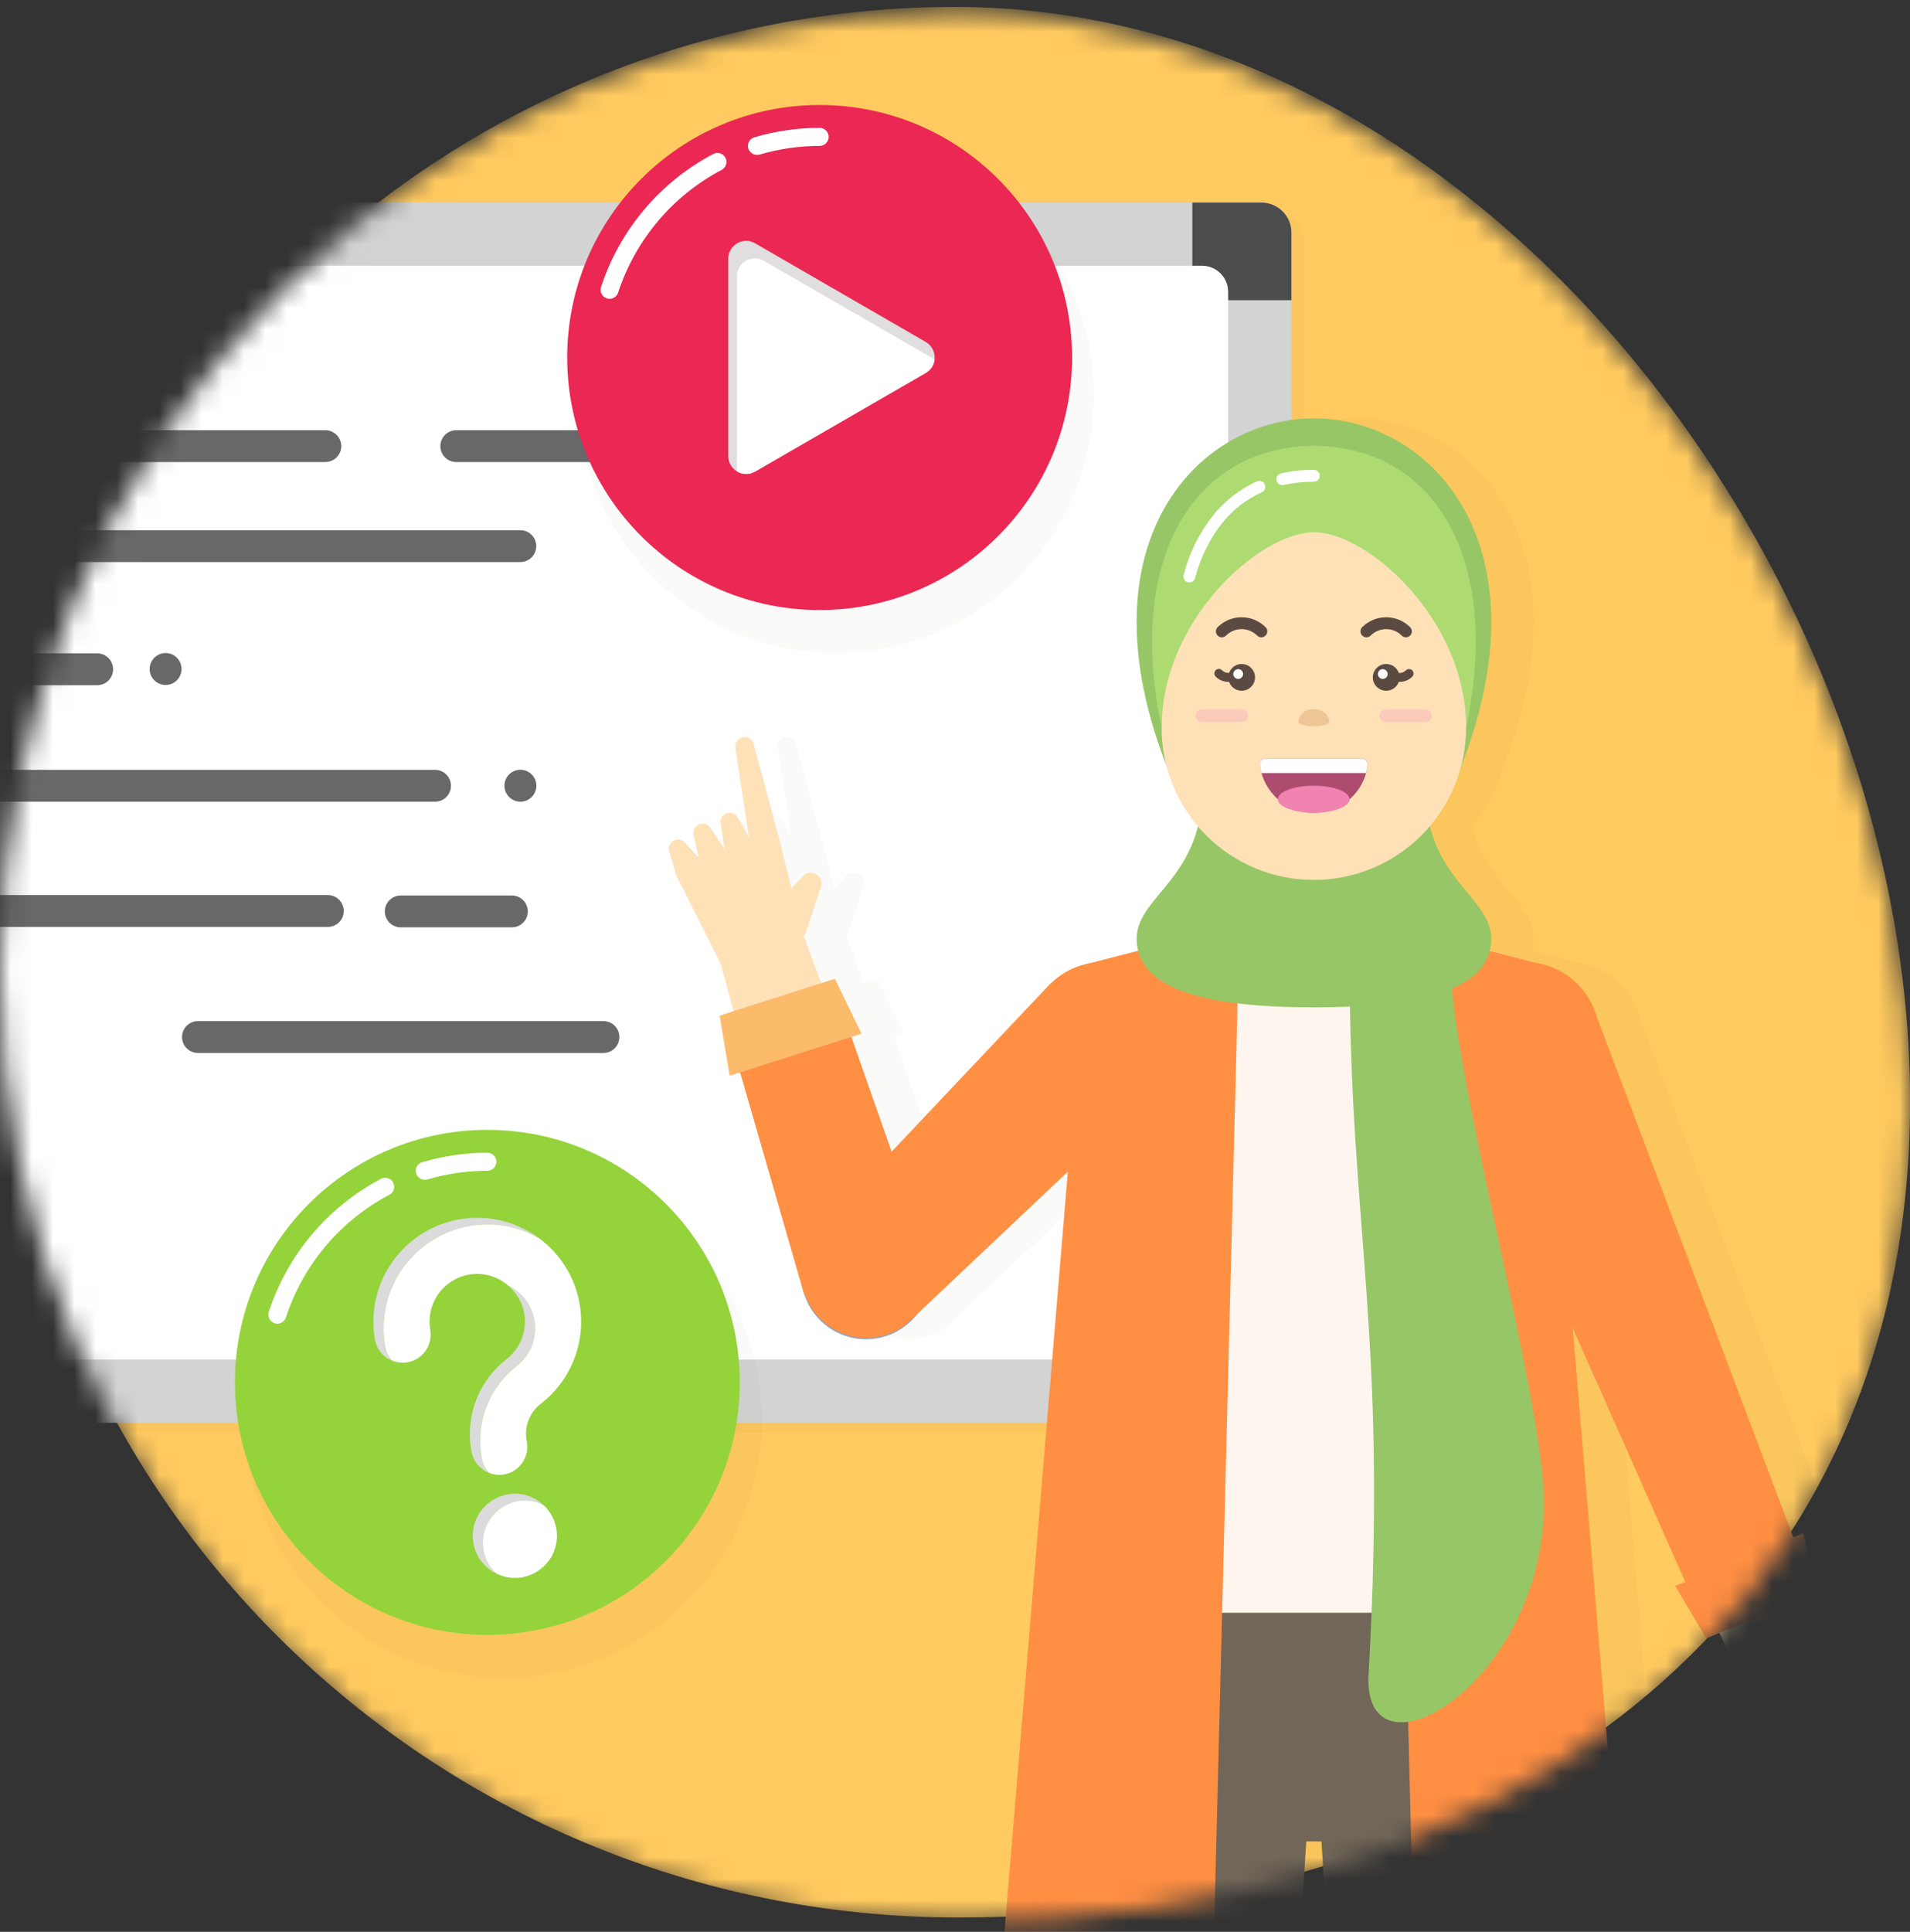 <svg width="90" height="91" viewBox="0 0 90 91" fill="none" xmlns="http://www.w3.org/2000/svg">
<rect x="0" y="0" width="90" height="91" fill="#333333" stroke="none"/>
<mask id="mask0_3182_23426" style="mask-type:alpha" maskUnits="userSpaceOnUse" x="0" y="0" width="90" height="91">
<path d="M90 52.078C90 76.932 70.008 90.518 45.155 90.518C20.302 90.518 0 70.593 0 45.742C0 20.891 20.148 0.518 45.001 0.518C69.854 0.518 90 27.225 90 52.078Z" fill="#FFCA5F"/>
</mask>
<g mask="url(#mask0_3182_23426)">
<path d="M90.004 51.887C90.004 76.741 70.012 90.326 45.158 90.326C20.305 90.326 0.004 70.402 0.004 45.551C0.004 20.7 20.151 0.326 45.005 0.326C69.858 0.326 90.004 27.034 90.004 51.887Z" fill="#FFCA5F"/>
<g style="mix-blend-mode:multiply" opacity="0.15">
<g style="mix-blend-mode:multiply" opacity="0.15">
<path d="M60.04 10.008H-28.166C-28.946 10.008 -29.578 10.64 -29.578 11.42V66.075C-29.578 66.855 -28.946 67.487 -28.166 67.487H60.04C60.82 67.487 61.452 66.855 61.452 66.075V11.42C61.452 10.64 60.82 10.008 60.04 10.008Z" fill="#42210B"/>
</g>
</g>
<path d="M59.438 9.543H-28.767C-29.547 9.543 -30.18 10.175 -30.18 10.955V65.609C-30.18 66.389 -29.547 67.022 -28.767 67.022H59.438C60.218 67.022 60.851 66.389 60.851 65.609V10.955C60.851 10.175 60.218 9.543 59.438 9.543Z" fill="#D3D3D3"/>
<path d="M59.439 9.543H56.184V14.141H60.852V10.954C60.851 10.58 60.703 10.221 60.438 9.956C60.173 9.692 59.814 9.543 59.439 9.543Z" fill="#4C4C4C"/>
<path d="M60.847 65.612V62.356H56.25V67.024H59.436C59.621 67.024 59.805 66.988 59.976 66.917C60.148 66.846 60.303 66.742 60.434 66.611C60.565 66.48 60.669 66.324 60.74 66.153C60.811 65.981 60.847 65.798 60.847 65.612Z" fill="#3D3D3D"/>
<path d="M57.871 62.816V13.747C57.871 13.069 57.322 12.521 56.645 12.521L-25.974 12.521C-26.652 12.521 -27.201 13.069 -27.201 13.747V62.816C-27.201 63.493 -26.652 64.042 -25.974 64.042H56.645C57.322 64.042 57.871 63.493 57.871 62.816Z" fill="white"/>
<path d="M40.606 21.765H21.5C21.301 21.765 21.11 21.686 20.97 21.546C20.829 21.405 20.75 21.214 20.75 21.015C20.75 20.816 20.829 20.625 20.97 20.485C21.11 20.344 21.301 20.265 21.5 20.265H40.606C40.805 20.265 40.996 20.344 41.136 20.485C41.277 20.625 41.356 20.816 41.356 21.015C41.356 21.214 41.277 21.405 41.136 21.546C40.996 21.686 40.805 21.765 40.606 21.765Z" fill="#686868"/>
<path d="M28.434 49.6H9.328C9.129 49.6 8.939 49.521 8.798 49.381C8.657 49.24 8.578 49.049 8.578 48.85C8.578 48.651 8.657 48.46 8.798 48.319C8.939 48.179 9.129 48.1 9.328 48.1H28.434C28.633 48.1 28.824 48.179 28.964 48.319C29.105 48.46 29.184 48.651 29.184 48.85C29.184 49.049 29.105 49.24 28.964 49.381C28.824 49.521 28.633 49.6 28.434 49.6Z" fill="#686868"/>
<path d="M24.12 43.683H18.883C18.684 43.683 18.493 43.604 18.353 43.464C18.212 43.323 18.133 43.132 18.133 42.933C18.133 42.734 18.212 42.543 18.353 42.402C18.493 42.262 18.684 42.183 18.883 42.183H24.12C24.319 42.183 24.51 42.262 24.651 42.402C24.791 42.543 24.87 42.734 24.87 42.933C24.87 43.132 24.791 43.323 24.651 43.464C24.51 43.604 24.319 43.683 24.12 43.683Z" fill="#686868"/>
<path d="M4.579 32.277H-2.562C-2.761 32.277 -2.952 32.198 -3.093 32.057C-3.233 31.917 -3.312 31.726 -3.312 31.527C-3.312 31.328 -3.233 31.137 -3.093 30.996C-2.952 30.855 -2.761 30.776 -2.562 30.776H4.579C4.778 30.776 4.969 30.855 5.11 30.996C5.25 31.137 5.329 31.328 5.329 31.527C5.329 31.726 5.25 31.917 5.11 32.057C4.969 32.198 4.778 32.277 4.579 32.277Z" fill="#686868"/>
<path d="M15.33 21.765H-19.644C-19.843 21.765 -20.034 21.686 -20.175 21.546C-20.316 21.405 -20.395 21.214 -20.395 21.015C-20.395 20.816 -20.316 20.625 -20.175 20.485C-20.034 20.344 -19.843 20.265 -19.644 20.265H15.33C15.529 20.265 15.72 20.344 15.861 20.485C16.002 20.625 16.081 20.816 16.081 21.015C16.081 21.214 16.002 21.405 15.861 21.546C15.72 21.686 15.529 21.765 15.33 21.765Z" fill="#686868"/>
<path d="M24.519 26.476H-10.457C-10.656 26.476 -10.847 26.397 -10.987 26.256C-11.128 26.116 -11.207 25.925 -11.207 25.726C-11.207 25.527 -11.128 25.336 -10.987 25.195C-10.847 25.055 -10.656 24.976 -10.457 24.976H24.519C24.718 24.976 24.909 25.055 25.049 25.195C25.19 25.336 25.269 25.527 25.269 25.726C25.269 25.925 25.19 26.116 25.049 26.256C24.909 26.397 24.718 26.476 24.519 26.476Z" fill="#686868"/>
<path d="M20.5 37.765H-14.476C-14.675 37.765 -14.866 37.685 -15.007 37.545C-15.148 37.404 -15.227 37.213 -15.227 37.014C-15.227 36.815 -15.148 36.624 -15.007 36.483C-14.866 36.343 -14.675 36.264 -14.476 36.264H20.5C20.699 36.264 20.89 36.343 21.03 36.483C21.171 36.624 21.25 36.815 21.25 37.014C21.25 37.213 21.171 37.404 21.03 37.545C20.89 37.685 20.699 37.765 20.5 37.765Z" fill="#686868"/>
<path d="M15.448 43.664H-19.527C-19.726 43.664 -19.917 43.585 -20.058 43.444C-20.198 43.303 -20.277 43.112 -20.277 42.913C-20.277 42.714 -20.198 42.524 -20.058 42.383C-19.917 42.242 -19.726 42.163 -19.527 42.163H15.448C15.647 42.163 15.838 42.242 15.979 42.383C16.12 42.524 16.199 42.714 16.199 42.913C16.199 43.112 16.12 43.303 15.979 43.444C15.838 43.585 15.647 43.664 15.448 43.664Z" fill="#686868"/>
<path d="M25.274 37.012C25.274 36.596 24.937 36.26 24.522 36.26C24.106 36.26 23.77 36.596 23.77 37.012C23.77 37.427 24.106 37.764 24.522 37.764C24.937 37.764 25.274 37.427 25.274 37.012Z" fill="#686868"/>
<path d="M8.555 31.514C8.555 31.099 8.218 30.762 7.803 30.762C7.388 30.762 7.051 31.099 7.051 31.514C7.051 31.929 7.388 32.266 7.803 32.266C8.218 32.266 8.555 31.929 8.555 31.514Z" fill="#686868"/>
<g style="mix-blend-mode:multiply" opacity="0.15">
<g style="mix-blend-mode:multiply" opacity="0.15">
<path d="M91.908 84.962L89.895 81.157C89.884 81.137 89.87 81.115 89.856 81.095L87.745 77.228V77.221C87.742 77.216 87.739 77.21 87.736 77.204L87.042 75.267L87.674 75.007L86.976 72.231L86.505 72.424L82.668 62.258L77.096 47.498C76.886 46.988 76.558 46.535 76.14 46.177C75.722 45.818 75.224 45.564 74.688 45.434V45.43L74.597 45.407C74.583 45.407 74.57 45.398 74.555 45.395L72.19 44.788C72.194 44.774 72.203 44.763 72.206 44.749C72.55 43.287 71.409 42.511 70.427 41.136C70.293 40.949 70.164 40.747 70.041 40.536C70.013 40.488 69.987 40.438 69.96 40.386C69.838 40.166 69.729 39.938 69.634 39.705C69.629 39.691 69.622 39.679 69.617 39.666C69.524 39.418 69.447 39.165 69.385 38.908C69.596 38.657 69.79 38.393 69.965 38.117H69.971L69.989 38.076C70.368 37.472 70.654 36.815 70.837 36.125C74.957 25.588 69.388 19.709 63.913 19.709C58.438 19.709 52.87 25.587 56.989 36.125C57.173 36.815 57.459 37.472 57.838 38.076C57.844 38.09 57.85 38.103 57.856 38.117H57.862C58.037 38.393 58.231 38.658 58.442 38.908C58.38 39.165 58.303 39.418 58.211 39.666C58.205 39.679 58.198 39.691 58.193 39.705C58.098 39.938 57.99 40.165 57.868 40.385C57.841 40.435 57.813 40.485 57.785 40.535C57.662 40.747 57.534 40.949 57.4 41.136C56.419 42.51 55.276 43.286 55.62 44.748C55.62 44.762 55.633 44.773 55.636 44.787L53.14 45.429V45.435C52.518 45.582 51.949 45.898 51.496 46.348L44.026 54.253L42.128 48.845L42.614 48.689L41.363 46.114L40.712 46.322L39.999 44.391C39.998 44.385 39.997 44.379 39.995 44.373C39.962 44.279 39.923 44.188 39.876 44.1C39.88 44.095 39.885 44.093 39.889 44.088C39.935 44.021 39.974 43.949 40.002 43.873L40.691 41.791C40.715 41.729 40.725 41.662 40.723 41.596C40.72 41.529 40.705 41.463 40.677 41.403C40.649 41.342 40.609 41.287 40.56 41.242C40.511 41.197 40.454 41.162 40.391 41.139C40.286 41.099 40.17 41.096 40.062 41.129C39.955 41.163 39.861 41.231 39.797 41.324L39.301 41.863L38.725 39.565C38.722 39.54 38.716 39.515 38.71 39.49L37.509 35.046C37.494 34.991 37.468 34.938 37.433 34.893C37.398 34.847 37.354 34.808 37.303 34.78C37.253 34.751 37.198 34.733 37.141 34.725C37.084 34.718 37.025 34.722 36.97 34.737C36.865 34.766 36.775 34.831 36.717 34.921C36.657 35.012 36.634 35.12 36.65 35.227L37.291 39.444L36.802 38.566C36.781 38.513 36.748 38.464 36.708 38.423C36.667 38.383 36.619 38.35 36.566 38.328C36.513 38.305 36.456 38.294 36.398 38.294C36.34 38.293 36.283 38.304 36.23 38.326C36.128 38.368 36.046 38.447 35.999 38.546C35.953 38.645 35.945 38.758 35.977 38.863L36.145 39.989L35.52 39.05C35.47 38.945 35.38 38.864 35.27 38.825C35.16 38.787 35.039 38.793 34.934 38.843C34.836 38.89 34.758 38.972 34.717 39.073C34.675 39.173 34.672 39.286 34.709 39.389L34.938 40.414L34.328 39.745C34.265 39.647 34.166 39.578 34.051 39.554C33.938 39.529 33.819 39.551 33.721 39.615C33.63 39.673 33.565 39.762 33.536 39.866C33.507 39.969 33.517 40.08 33.564 40.176L33.857 41.18L33.841 41.186L33.883 41.268L33.888 41.285C33.888 41.292 33.896 41.295 33.899 41.301L35.904 45.286V45.292C35.935 45.367 35.971 45.439 36.011 45.509C36.021 45.553 36.024 45.596 36.038 45.639L36.579 47.644L35.927 47.853L36.401 50.676L36.886 50.522L39.898 60.961H39.901C40.023 61.343 40.219 61.698 40.479 62.004C40.738 62.311 41.055 62.563 41.411 62.747C41.768 62.931 42.157 63.043 42.557 63.077C42.957 63.11 43.36 63.065 43.742 62.942C44.323 62.758 44.835 62.403 45.211 61.924L52.325 55.2L48.602 99.868C50.491 100.452 52.417 100.91 54.367 101.236L54.783 107.835L56.45 134.311L55.205 135.862C54.466 135.862 53.757 136.156 53.234 136.678C52.712 137.201 52.419 137.909 52.419 138.648V139.763H60.556V134.311L62.223 107.836L63.551 86.747H64.275L65.602 107.836L67.269 134.311V139.763H75.407V138.648C75.407 137.909 75.113 137.201 74.591 136.679C74.068 136.156 73.36 135.862 72.621 135.862L71.375 134.311L73.042 107.835L73.458 101.236C75.408 100.91 77.334 100.452 79.223 99.868L76.114 62.56L77.009 64.581L81.414 74.513L80.943 74.707L82.396 77.174L83.029 76.914L83.807 78.59C83.764 78.647 83.728 78.71 83.699 78.776L82.499 82.34C82.463 82.447 82.463 82.563 82.501 82.67C82.538 82.776 82.609 82.868 82.704 82.929C82.817 83.002 82.955 83.028 83.086 82.999C83.218 82.971 83.333 82.892 83.407 82.779L84.54 81.025L85.134 83.099C85.133 83.106 85.133 83.113 85.134 83.12L86.484 87.52C86.516 87.622 86.585 87.71 86.677 87.765C86.77 87.82 86.879 87.84 86.985 87.82C87.042 87.809 87.096 87.788 87.144 87.756C87.193 87.725 87.234 87.684 87.267 87.636C87.3 87.589 87.323 87.535 87.334 87.479C87.346 87.422 87.347 87.364 87.336 87.307L86.595 83.336L88.784 88.207C88.83 88.307 88.911 88.386 89.012 88.43C89.113 88.473 89.226 88.477 89.33 88.442C89.44 88.403 89.53 88.323 89.581 88.218C89.631 88.113 89.638 87.992 89.6 87.882L87.937 83.115L89.919 86.932C89.97 87.029 90.054 87.103 90.156 87.141C90.259 87.18 90.371 87.178 90.473 87.138C90.581 87.095 90.667 87.011 90.713 86.904C90.759 86.797 90.761 86.676 90.718 86.567L89.057 82.401L91.158 85.418C91.219 85.506 91.31 85.569 91.415 85.595C91.519 85.62 91.629 85.606 91.724 85.556C91.775 85.529 91.82 85.493 91.857 85.448C91.894 85.404 91.922 85.352 91.939 85.297C91.956 85.242 91.962 85.184 91.957 85.127C91.952 85.069 91.935 85.013 91.908 84.962Z" fill="#42210B"/>
</g>
</g>
<path d="M60.223 107.833L61.891 81.356H51.117L52.785 107.833H60.224H60.223Z" fill="#726658"/>
<path d="M56.504 86.743C59.479 86.743 61.891 84.332 61.891 81.356C61.891 78.382 59.479 75.97 56.504 75.97C53.529 75.97 51.117 78.382 51.117 81.356C51.117 84.332 53.529 86.743 56.504 86.743Z" fill="#726658"/>
<path d="M63.597 107.833L61.93 81.356H72.703L71.036 107.833H63.596H63.597Z" fill="#726658"/>
<path d="M67.317 86.743C70.291 86.743 72.703 84.332 72.703 81.356C72.703 78.382 70.291 75.97 67.317 75.97C64.341 75.97 61.93 78.382 61.93 81.356C61.93 84.332 64.341 86.743 67.317 86.743Z" fill="#726658"/>
<path d="M72.664 81.355L67.278 86.741H56.504L51.117 81.355V75.968H72.664V81.355Z" fill="#726658"/>
<path d="M51.117 75.968C51.117 73.111 52.252 70.371 54.273 68.351C56.293 66.331 59.033 65.195 61.89 65.195C64.747 65.195 67.487 66.33 69.508 68.351C71.528 70.371 72.663 73.111 72.663 75.968" fill="#726658"/>
<path d="M56.504 86.741C59.479 86.741 61.891 84.33 61.891 81.355C61.891 78.379 59.479 75.968 56.504 75.968C53.529 75.968 51.117 78.379 51.117 81.355C51.117 84.33 53.529 86.741 56.504 86.741Z" fill="#726658"/>
<path d="M67.27 86.741C70.245 86.741 72.656 84.33 72.656 81.355C72.656 78.379 70.245 75.968 67.27 75.968C64.294 75.968 61.883 78.379 61.883 81.355C61.883 84.33 64.294 86.741 67.27 86.741Z" fill="#726658"/>
<path d="M72.678 45.429L65.4 43.558H58.407L51.129 45.429V75.968H72.676L72.678 45.429Z" fill="#FFF5EF"/>
<path d="M77.217 99.864L72.681 45.43L65.402 43.558L66.877 101.85C70.384 101.551 73.849 100.886 77.217 99.864Z" fill="#FF8F43"/>
<path d="M58.408 43.559L51.13 45.431L46.594 99.865C49.961 100.887 53.426 101.553 56.933 101.852L58.408 43.559Z" fill="#FF8F43"/>
<path d="M83.805 80.082C84.951 80.082 85.88 79.153 85.88 78.007C85.88 76.861 84.951 75.933 83.805 75.933C82.659 75.933 81.731 76.861 81.731 78.007C81.731 79.153 82.659 80.082 83.805 80.082Z" fill="#FFE1B7"/>
<path d="M80.406 62.358L85.722 77.203L83.81 78.008L81.89 78.795L75.246 64.474L77.826 63.416L80.406 62.358Z" fill="#FFE1B7"/>
<path d="M77.826 66.473C79.514 66.473 80.882 65.104 80.882 63.416C80.882 61.729 79.514 60.36 77.826 60.36C76.138 60.36 74.769 61.729 74.769 63.416C74.769 65.104 76.138 66.473 77.826 66.473Z" fill="#80A5D7"/>
<path d="M85.619 82.214L87.597 87.883C87.635 87.993 87.628 88.114 87.577 88.219C87.526 88.324 87.436 88.404 87.326 88.443C87.222 88.479 87.109 88.475 87.008 88.431C86.907 88.388 86.826 88.308 86.781 88.208L84.319 82.731C84.243 82.561 84.238 82.369 84.304 82.195C84.37 82.022 84.502 81.882 84.671 81.805C84.84 81.73 85.033 81.724 85.206 81.79C85.38 81.856 85.52 81.988 85.596 82.157C85.604 82.176 85.612 82.196 85.619 82.214Z" fill="#FFE1B7"/>
<path d="M86.773 81.703L88.712 86.568C88.755 86.676 88.754 86.797 88.708 86.904C88.662 87.011 88.575 87.096 88.467 87.139C88.366 87.179 88.253 87.18 88.151 87.142C88.05 87.104 87.965 87.03 87.915 86.933L85.5 82.281C85.415 82.116 85.399 81.924 85.455 81.747C85.511 81.57 85.635 81.423 85.8 81.337C85.882 81.295 85.971 81.269 86.063 81.261C86.155 81.254 86.247 81.264 86.335 81.292C86.422 81.32 86.504 81.365 86.574 81.424C86.645 81.483 86.703 81.556 86.745 81.638C86.756 81.659 86.765 81.68 86.773 81.703Z" fill="#FFE1B7"/>
<path d="M84.486 82.785L85.331 87.311C85.352 87.425 85.327 87.543 85.261 87.639C85.195 87.736 85.094 87.802 84.98 87.823C84.874 87.843 84.765 87.823 84.672 87.768C84.58 87.713 84.511 87.626 84.479 87.523L83.129 83.122C83.102 83.034 83.092 82.942 83.101 82.85C83.109 82.758 83.136 82.67 83.179 82.588C83.222 82.507 83.281 82.435 83.352 82.376C83.423 82.318 83.504 82.274 83.592 82.247C83.68 82.22 83.773 82.21 83.864 82.219C83.956 82.228 84.045 82.254 84.126 82.297C84.208 82.34 84.28 82.399 84.338 82.47C84.397 82.541 84.441 82.623 84.468 82.711C84.475 82.729 84.481 82.756 84.486 82.785Z" fill="#FFE1B7"/>
<path d="M87.891 81.159L89.905 84.964C89.932 85.015 89.948 85.07 89.954 85.128C89.959 85.186 89.953 85.243 89.936 85.299C89.919 85.354 89.891 85.405 89.855 85.45C89.818 85.494 89.772 85.531 89.722 85.558C89.626 85.608 89.516 85.622 89.412 85.597C89.308 85.571 89.216 85.508 89.155 85.42L86.695 81.887C86.59 81.734 86.549 81.546 86.581 81.363C86.614 81.18 86.719 81.018 86.871 80.912C87.023 80.806 87.212 80.764 87.395 80.797C87.578 80.83 87.74 80.934 87.846 81.087C87.862 81.11 87.877 81.134 87.891 81.159Z" fill="#FFE1B7"/>
<path d="M83.809 80.083C84.955 80.083 85.884 79.154 85.884 78.008C85.884 76.862 84.955 75.934 83.809 75.934C82.663 75.934 81.734 76.862 81.734 78.008C81.734 79.154 82.663 80.083 83.809 80.083Z" fill="#FFE1B7"/>
<path d="M83.441 79.618L81.399 82.776C81.363 82.832 81.316 82.88 81.261 82.918C81.206 82.956 81.144 82.982 81.079 82.996C81.014 83.01 80.947 83.011 80.881 82.999C80.816 82.987 80.753 82.962 80.697 82.926C80.602 82.865 80.53 82.773 80.493 82.667C80.456 82.56 80.455 82.444 80.492 82.337L81.692 78.773C81.733 78.651 81.797 78.538 81.881 78.441C81.966 78.344 82.069 78.265 82.184 78.207C82.299 78.15 82.424 78.116 82.553 78.108C82.681 78.099 82.81 78.116 82.932 78.157C83.178 78.24 83.381 78.417 83.496 78.65C83.612 78.882 83.63 79.151 83.548 79.397C83.521 79.475 83.485 79.549 83.441 79.618Z" fill="#FFE1B7"/>
<path d="M87.94 81.255L85.741 77.228L83.819 78.008L81.898 78.795L83.164 83.214L85.551 82.235L87.94 81.255Z" fill="#FFE1B7"/>
<path d="M71.857 52.326C73.79 52.326 75.358 50.759 75.358 48.825C75.358 46.892 73.79 45.324 71.857 45.324C69.923 45.324 68.356 46.892 68.356 48.825C68.356 50.759 69.923 52.326 71.857 52.326Z" fill="#FF8F43"/>
<path d="M70.524 45.587L67.285 46.914L68.612 50.153L71.851 48.826L70.524 45.587Z" fill="#FF8F43"/>
<path d="M77.834 66.474C79.521 66.474 80.89 65.106 80.89 63.418C80.89 61.73 79.521 60.361 77.834 60.361C76.146 60.361 74.777 61.73 74.777 63.418C74.777 65.106 76.146 66.474 77.834 66.474Z" fill="#FF8F43"/>
<path d="M77.833 63.416L80.661 62.257L75.09 47.497L71.849 48.826L68.609 50.154L75.004 64.577L77.833 63.416Z" fill="#FF8F43"/>
<path d="M85.504 75.076L80.665 62.258L77.838 63.417L77.846 63.447L77.835 63.419L75.008 64.578L80.56 77.103L83.031 76.089L85.504 75.076Z" fill="#FF8F43"/>
<path d="M80.394 77.173L78.941 74.705L84.974 72.228L85.673 75.005L80.394 77.173Z" fill="#FF8F43"/>
<path d="M36.008 47.08C37.154 47.08 38.083 46.151 38.083 45.005C38.083 43.86 37.154 42.931 36.008 42.931C34.862 42.931 33.934 43.86 33.934 45.005C33.934 46.151 34.862 47.08 36.008 47.08Z" fill="#FFE1B7"/>
<path d="M43.458 59.18L37.986 44.392L36.004 45.005L34.027 45.637L38.146 60.877L40.802 60.028L43.458 59.18Z" fill="#FFE1B7"/>
<path d="M40.806 63.085C42.494 63.085 43.862 61.717 43.862 60.029C43.862 58.341 42.494 56.973 40.806 56.973C39.118 56.973 37.75 58.341 37.75 60.029C37.75 61.717 39.118 63.085 40.806 63.085Z" fill="#80A5D7"/>
<path d="M39.178 46.169L43.714 59.098L40.803 60.027L40.79 60L40.8 60.029L37.888 60.959L34.09 47.794L36.634 46.982L39.178 46.169Z" fill="#FF8F43"/>
<path d="M33.91 47.85L34.384 50.674L40.595 48.69L39.344 46.114L33.91 47.85Z" fill="#FCBA6B"/>
<path d="M35.5 39.83L34.795 38.562C34.75 38.454 34.665 38.368 34.558 38.323C34.45 38.278 34.329 38.278 34.221 38.322C34.12 38.364 34.038 38.442 33.991 38.542C33.944 38.641 33.937 38.754 33.968 38.859L34.184 40.303C34.211 40.391 34.255 40.473 34.314 40.543C34.373 40.614 34.445 40.672 34.527 40.715C34.608 40.758 34.697 40.784 34.789 40.793C34.88 40.801 34.972 40.791 35.06 40.764C35.237 40.709 35.386 40.585 35.472 40.421C35.558 40.257 35.576 40.065 35.521 39.888C35.515 39.868 35.508 39.848 35.5 39.83Z" fill="#FFE1B7"/>
<path d="M34.301 40.237L33.508 39.048C33.458 38.944 33.368 38.863 33.258 38.824C33.148 38.785 33.028 38.791 32.922 38.841C32.824 38.889 32.747 38.97 32.705 39.071C32.664 39.172 32.661 39.284 32.697 39.387L33.008 40.776C33.039 40.862 33.087 40.942 33.149 41.01C33.211 41.078 33.285 41.133 33.368 41.172C33.452 41.211 33.542 41.234 33.634 41.238C33.725 41.243 33.817 41.229 33.904 41.198C33.99 41.166 34.07 41.119 34.138 41.057C34.206 40.995 34.261 40.92 34.3 40.837C34.34 40.754 34.362 40.664 34.366 40.572C34.37 40.48 34.357 40.388 34.325 40.302C34.319 40.28 34.31 40.258 34.301 40.237Z" fill="#FFE1B7"/>
<path d="M36.709 39.486L35.508 35.042C35.493 34.987 35.467 34.934 35.432 34.889C35.397 34.843 35.353 34.805 35.303 34.776C35.253 34.747 35.198 34.729 35.14 34.721C35.083 34.714 35.025 34.718 34.969 34.733C34.865 34.761 34.775 34.827 34.716 34.917C34.657 35.008 34.633 35.117 34.65 35.223L35.342 39.775C35.37 39.958 35.469 40.123 35.619 40.233C35.769 40.343 35.956 40.389 36.139 40.362C36.323 40.334 36.488 40.234 36.598 40.084C36.708 39.935 36.754 39.748 36.727 39.564C36.722 39.538 36.716 39.512 36.709 39.486Z" fill="#FFE1B7"/>
<path d="M33.098 40.596L32.32 39.743C32.257 39.645 32.157 39.576 32.043 39.552C31.929 39.527 31.81 39.549 31.712 39.612C31.622 39.671 31.556 39.76 31.528 39.864C31.499 39.967 31.509 40.078 31.556 40.174L31.881 41.283C31.921 41.366 31.977 41.44 32.046 41.501C32.115 41.562 32.195 41.609 32.282 41.639C32.369 41.669 32.461 41.682 32.553 41.676C32.645 41.671 32.735 41.647 32.818 41.607C32.984 41.525 33.112 41.381 33.173 41.205C33.233 41.03 33.222 40.837 33.141 40.67C33.128 40.645 33.113 40.618 33.098 40.596Z" fill="#FFE1B7"/>
<path d="M35.84 46.643C36.986 46.643 37.915 45.714 37.915 44.568C37.915 43.422 36.986 42.493 35.84 42.493C34.694 42.493 33.766 43.422 33.766 44.568C33.766 45.714 34.694 46.643 35.84 46.643Z" fill="#FFE1B7"/>
<path d="M37.989 43.874L38.678 41.792C38.701 41.73 38.712 41.663 38.709 41.596C38.707 41.53 38.691 41.464 38.664 41.403C38.636 41.342 38.596 41.288 38.547 41.242C38.498 41.197 38.44 41.162 38.378 41.139C38.272 41.099 38.156 41.096 38.048 41.13C37.941 41.163 37.847 41.231 37.783 41.324L36.266 42.975C36.193 43.08 36.14 43.199 36.113 43.325C36.085 43.45 36.083 43.58 36.105 43.707C36.128 43.833 36.175 43.954 36.245 44.062C36.315 44.17 36.405 44.264 36.511 44.337C36.616 44.411 36.735 44.463 36.861 44.491C36.986 44.518 37.116 44.521 37.243 44.498C37.37 44.475 37.491 44.428 37.599 44.358C37.707 44.289 37.8 44.198 37.873 44.092C37.921 44.025 37.959 43.951 37.989 43.874Z" fill="#FFE1B7"/>
<path d="M31.84 41.183L33.902 45.283L35.853 44.568L37.798 43.845L36.682 39.387L34.262 40.287L31.84 41.183Z" fill="#FFE1B7"/>
<path d="M40.814 63.032C42.502 63.032 43.87 61.664 43.87 59.976C43.87 58.288 42.502 56.92 40.814 56.92C39.126 56.92 37.758 58.288 37.758 59.976C37.758 61.664 39.126 63.032 40.814 63.032Z" fill="#FF8F43"/>
<path d="M51.966 52.326C53.9 52.326 55.467 50.759 55.467 48.825C55.467 46.892 53.9 45.324 51.966 45.324C50.032 45.324 48.465 46.892 48.465 48.825C48.465 50.759 50.032 52.326 51.966 52.326Z" fill="#FF8F43"/>
<path d="M54.436 46.349L51.961 48.825L54.437 51.301L56.912 48.825L54.436 46.349Z" fill="#FF8F43"/>
<path d="M40.806 59.976L38.645 57.815L49.48 46.349L51.956 48.825L54.433 51.301L42.967 62.138L40.806 59.976Z" fill="#FF8F43"/>
<path d="M61.914 19.708C56.102 19.708 50.18 26.329 55.857 38.118H67.971C73.647 26.332 67.726 19.708 61.914 19.708Z" fill="#97C666"/>
<path d="M63.594 45.324C63.594 58.005 65.402 62.724 64.487 78.881C64.183 84.259 72.756 79.382 72.756 70.77C72.756 66.035 68.347 50.292 68.347 45.324C68.347 43.817 63.594 43.231 63.594 45.324Z" fill="#97C666"/>
<g opacity="0.1">
<g opacity="0.1">
<g opacity="0.1">
<path opacity="0.1" d="M68.347 45.323C68.347 43.817 63.594 43.231 63.594 45.323C63.594 46.406 63.637 47.589 63.712 48.846C65.369 48.851 67.018 48.599 68.599 48.1C68.453 47.181 68.368 46.254 68.347 45.323Z" fill="#3C2417"/>
</g>
</g>
</g>
<path d="M67.181 37.65H56.647C56.371 41.822 53.067 42.394 53.621 44.75C54.057 46.602 56.803 47.452 61.914 47.452C67.025 47.452 69.77 46.599 70.206 44.75C70.761 42.394 67.456 41.822 67.181 37.65Z" fill="#97C666"/>
<g opacity="0.1">
<g opacity="0.1">
<g opacity="0.1">
<path opacity="0.1" d="M67.173 37.65H56.639C56.574 38.912 56.14 40.127 55.391 41.143C56.225 42.035 57.234 42.746 58.355 43.232C59.476 43.717 60.685 43.967 61.907 43.966C63.128 43.967 64.337 43.717 65.458 43.232C66.579 42.746 67.588 42.035 68.423 41.143C67.673 40.127 67.238 38.912 67.173 37.65Z" fill="#3C2417"/>
</g>
</g>
</g>
<path d="M61.908 21.013C63.811 21.013 65.636 21.769 66.981 23.114C68.327 24.459 69.083 26.284 69.083 28.187V34.276C69.083 36.179 68.327 38.004 66.981 39.349C65.636 40.694 63.811 41.45 61.908 41.45C60.966 41.45 60.033 41.265 59.163 40.904C58.293 40.544 57.502 40.015 56.836 39.349C56.169 38.683 55.641 37.892 55.28 37.022C54.92 36.151 54.734 35.218 54.734 34.276V28.186C54.734 27.244 54.92 26.311 55.281 25.441C55.641 24.57 56.169 23.78 56.836 23.113C57.502 22.447 58.293 21.919 59.163 21.558C60.034 21.198 60.966 21.013 61.908 21.013Z" fill="#FFE1B7"/>
<path d="M59.647 35.73C59.607 35.731 59.568 35.74 59.531 35.757C59.495 35.773 59.462 35.798 59.436 35.828C59.41 35.858 59.391 35.894 59.379 35.932C59.368 35.971 59.364 36.011 59.37 36.051C59.448 36.669 59.749 37.237 60.216 37.65C60.683 38.062 61.285 38.289 61.908 38.289C62.531 38.288 63.132 38.061 63.599 37.649C64.066 37.237 64.367 36.669 64.445 36.051C64.451 36.011 64.448 35.971 64.436 35.932C64.425 35.894 64.405 35.858 64.379 35.828C64.353 35.797 64.32 35.773 64.284 35.756C64.247 35.74 64.208 35.731 64.168 35.73H59.647Z" fill="#AD4C6F"/>
<path d="M59.443 36.414H64.368C64.402 36.295 64.427 36.173 64.443 36.05C64.448 36.011 64.445 35.97 64.434 35.932C64.422 35.893 64.403 35.858 64.376 35.828C64.35 35.797 64.318 35.773 64.281 35.756C64.245 35.74 64.206 35.731 64.165 35.73H59.648C59.607 35.73 59.568 35.739 59.531 35.756C59.495 35.773 59.462 35.797 59.436 35.827C59.41 35.857 59.39 35.893 59.379 35.931C59.367 35.97 59.364 36.01 59.37 36.05C59.386 36.173 59.41 36.295 59.443 36.414Z" fill="white"/>
<path d="M58.508 32.538C58.856 32.538 59.138 32.256 59.138 31.909C59.138 31.561 58.856 31.279 58.508 31.279C58.161 31.279 57.879 31.561 57.879 31.909C57.879 32.256 58.161 32.538 58.508 32.538Z" fill="#5A4A42"/>
<path d="M65.948 32.12C65.921 32.12 65.893 32.114 65.868 32.104C65.842 32.093 65.819 32.078 65.8 32.058C65.78 32.039 65.765 32.016 65.754 31.99C65.744 31.965 65.738 31.937 65.738 31.91C65.738 31.882 65.744 31.855 65.754 31.829C65.765 31.804 65.78 31.781 65.8 31.761C65.819 31.742 65.843 31.726 65.868 31.716C65.894 31.705 65.921 31.7 65.948 31.7C66.004 31.701 66.059 31.69 66.111 31.669C66.162 31.648 66.209 31.616 66.249 31.577C66.268 31.558 66.291 31.542 66.317 31.532C66.342 31.521 66.369 31.516 66.397 31.516C66.424 31.516 66.451 31.521 66.477 31.532C66.502 31.542 66.525 31.558 66.545 31.577C66.565 31.597 66.581 31.62 66.591 31.646C66.602 31.672 66.608 31.699 66.608 31.727C66.608 31.755 66.602 31.783 66.591 31.808C66.581 31.834 66.565 31.858 66.545 31.877C66.467 31.955 66.373 32.017 66.271 32.058C66.169 32.1 66.059 32.121 65.948 32.12Z" fill="#5A4A42"/>
<path d="M57.879 32.119C57.769 32.12 57.66 32.098 57.558 32.056C57.456 32.014 57.363 31.952 57.285 31.874C57.266 31.854 57.25 31.831 57.239 31.805C57.228 31.779 57.223 31.752 57.223 31.724C57.223 31.696 57.228 31.668 57.239 31.642C57.25 31.617 57.266 31.593 57.285 31.574C57.305 31.554 57.328 31.538 57.354 31.527C57.38 31.516 57.407 31.511 57.435 31.511C57.463 31.511 57.491 31.516 57.517 31.527C57.543 31.538 57.566 31.554 57.586 31.574C57.624 31.613 57.671 31.644 57.721 31.665C57.772 31.686 57.827 31.697 57.882 31.697C57.91 31.697 57.937 31.702 57.962 31.713C57.988 31.723 58.011 31.738 58.03 31.758C58.05 31.777 58.066 31.8 58.076 31.826C58.087 31.851 58.092 31.879 58.092 31.906C58.093 31.934 58.087 31.962 58.077 31.988C58.066 32.014 58.051 32.038 58.031 32.058C58.011 32.078 57.987 32.094 57.961 32.104C57.935 32.115 57.907 32.12 57.879 32.119Z" fill="#5A4A42"/>
<path d="M59.435 30.021C59.398 30.021 59.362 30.014 59.328 30C59.294 29.986 59.264 29.965 59.238 29.939C59.043 29.745 58.779 29.636 58.504 29.636C58.229 29.636 57.966 29.745 57.771 29.939C57.745 29.965 57.714 29.986 57.68 30C57.646 30.014 57.61 30.021 57.573 30.021C57.536 30.021 57.5 30.014 57.466 30C57.432 29.986 57.401 29.965 57.375 29.939C57.349 29.913 57.328 29.882 57.314 29.848C57.3 29.814 57.293 29.778 57.293 29.741C57.293 29.704 57.3 29.668 57.314 29.634C57.328 29.6 57.349 29.569 57.375 29.543C57.675 29.244 58.081 29.076 58.504 29.076C58.928 29.076 59.334 29.244 59.633 29.543C59.659 29.569 59.68 29.6 59.694 29.634C59.708 29.668 59.716 29.704 59.716 29.741C59.716 29.778 59.708 29.814 59.694 29.848C59.68 29.882 59.659 29.913 59.633 29.939C59.607 29.965 59.576 29.986 59.542 30C59.508 30.014 59.472 30.021 59.435 30.021Z" fill="#5A4A42"/>
<path d="M66.248 30.021C66.211 30.021 66.174 30.014 66.14 30C66.106 29.985 66.076 29.965 66.05 29.939C65.855 29.745 65.591 29.636 65.317 29.636C65.042 29.636 64.778 29.745 64.583 29.939C64.557 29.965 64.526 29.986 64.493 30C64.459 30.014 64.422 30.021 64.385 30.021C64.349 30.021 64.312 30.014 64.278 30C64.244 29.986 64.213 29.965 64.187 29.939C64.135 29.886 64.106 29.815 64.106 29.741C64.106 29.667 64.135 29.596 64.187 29.543C64.487 29.244 64.893 29.076 65.317 29.076C65.74 29.076 66.146 29.244 66.446 29.543C66.498 29.596 66.528 29.667 66.528 29.741C66.528 29.815 66.498 29.886 66.446 29.939C66.42 29.965 66.389 29.985 66.355 30C66.321 30.014 66.284 30.021 66.248 30.021Z" fill="#5A4A42"/>
<path d="M65.317 32.538C65.665 32.538 65.947 32.256 65.947 31.909C65.947 31.561 65.665 31.279 65.317 31.279C64.969 31.279 64.688 31.561 64.688 31.909C64.688 32.256 64.969 32.538 65.317 32.538Z" fill="#5A4A42"/>
<path d="M58.344 31.982C58.471 31.982 58.574 31.879 58.574 31.752C58.574 31.625 58.471 31.521 58.344 31.521C58.216 31.521 58.113 31.625 58.113 31.752C58.113 31.879 58.216 31.982 58.344 31.982Z" fill="white"/>
<path d="M65.156 31.982C65.283 31.982 65.386 31.879 65.386 31.752C65.386 31.625 65.283 31.521 65.156 31.521C65.029 31.521 64.926 31.625 64.926 31.752C64.926 31.879 65.029 31.982 65.156 31.982Z" fill="white"/>
<path d="M62.636 33.98C62.636 34.292 61.18 34.292 61.18 33.98C61.204 33.809 61.293 33.655 61.429 33.549C61.565 33.444 61.737 33.395 61.908 33.414C62.079 33.395 62.251 33.444 62.387 33.55C62.523 33.655 62.612 33.809 62.636 33.98Z" fill="#EEC696"/>
<path d="M61.902 38.288C62.834 38.288 63.59 38.002 63.59 37.649C63.59 37.296 62.834 37.01 61.902 37.01C60.97 37.01 60.215 37.296 60.215 37.649C60.215 38.002 60.97 38.288 61.902 38.288Z" fill="#F183B0"/>
<path d="M58.505 33.413H56.639C56.474 33.413 56.34 33.547 56.34 33.712C56.34 33.878 56.474 34.012 56.639 34.012H58.505C58.671 34.012 58.805 33.878 58.805 33.712C58.805 33.547 58.671 33.413 58.505 33.413Z" fill="#FACABB"/>
<path d="M65.303 34.012H67.169C67.335 34.012 67.469 33.878 67.469 33.712C67.469 33.547 67.335 33.413 67.169 33.413H65.303C65.138 33.413 65.004 33.547 65.004 33.712C65.004 33.878 65.138 34.012 65.303 34.012Z" fill="#FACABB"/>
<path d="M61.912 25.073C59.372 25.073 54.738 29.192 54.738 34.275C53.023 26.191 56.344 21.013 61.912 21.013C67.481 21.013 70.8 26.19 69.086 34.275C69.086 29.193 64.452 25.073 61.912 25.073Z" fill="#ADDB72"/>
<path d="M60.425 22.853C60.361 22.853 60.299 22.832 60.25 22.792C60.2 22.752 60.165 22.697 60.151 22.635C60.135 22.562 60.148 22.487 60.188 22.424C60.227 22.361 60.29 22.317 60.362 22.3C60.869 22.187 61.387 22.131 61.906 22.133C61.98 22.133 62.051 22.162 62.104 22.215C62.156 22.267 62.186 22.338 62.186 22.413C62.186 22.487 62.156 22.558 62.104 22.611C62.051 22.663 61.98 22.693 61.906 22.693C61.429 22.69 60.953 22.74 60.487 22.843C60.467 22.849 60.446 22.852 60.425 22.853Z" fill="white"/>
<path d="M56.047 27.435C56.022 27.435 55.997 27.431 55.972 27.425C55.937 27.416 55.903 27.399 55.874 27.377C55.845 27.354 55.821 27.326 55.803 27.294C55.784 27.262 55.773 27.227 55.768 27.191C55.763 27.154 55.766 27.117 55.776 27.081C56.036 26.061 56.508 25.106 57.16 24.279C57.714 23.59 58.422 23.04 59.228 22.676C59.295 22.646 59.373 22.643 59.442 22.67C59.511 22.696 59.567 22.749 59.598 22.816C59.613 22.85 59.621 22.886 59.623 22.923C59.624 22.959 59.618 22.996 59.605 23.03C59.592 23.065 59.572 23.096 59.547 23.123C59.522 23.15 59.492 23.171 59.458 23.186C58.732 23.515 58.094 24.01 57.595 24.631C56.992 25.398 56.557 26.283 56.316 27.228C56.3 27.287 56.265 27.339 56.216 27.377C56.168 27.414 56.108 27.434 56.047 27.435Z" fill="white"/>
<g style="mix-blend-mode:multiply" opacity="0.15">
<g style="mix-blend-mode:multiply" opacity="0.15">
<path d="M39.385 30.762C46.1 30.762 51.544 25.318 51.544 18.603C51.544 11.888 46.1 6.444 39.385 6.444C32.67 6.444 27.227 11.888 27.227 18.603C27.227 25.318 32.67 30.762 39.385 30.762Z" fill="#42210B"/>
</g>
</g>
<path d="M38.621 28.736C45.19 28.736 50.516 23.41 50.516 16.841C50.516 10.272 45.19 4.946 38.621 4.946C32.052 4.946 26.727 10.272 26.727 16.841C26.727 23.41 32.052 28.736 38.621 28.736Z" fill="#EA2853"/>
<path d="M35.666 7.294C35.575 7.294 35.486 7.265 35.413 7.211C35.34 7.157 35.286 7.081 35.259 6.994C35.228 6.886 35.24 6.771 35.294 6.672C35.347 6.574 35.438 6.5 35.545 6.469C36.544 6.173 37.58 6.023 38.622 6.024C38.677 6.024 38.733 6.035 38.784 6.057C38.836 6.078 38.882 6.109 38.922 6.149C38.961 6.188 38.992 6.235 39.014 6.287C39.035 6.338 39.046 6.393 39.046 6.449C39.046 6.562 39.001 6.669 38.921 6.749C38.842 6.828 38.734 6.873 38.622 6.873C37.663 6.872 36.709 7.01 35.79 7.282C35.749 7.292 35.708 7.296 35.666 7.294Z" fill="white"/>
<path d="M28.725 14.075C28.681 14.075 28.637 14.068 28.594 14.055C28.487 14.02 28.399 13.944 28.347 13.844C28.296 13.744 28.287 13.627 28.321 13.52C29.204 10.824 31.101 8.576 33.611 7.253C33.71 7.2 33.826 7.19 33.934 7.223C34.041 7.257 34.13 7.331 34.183 7.43C34.209 7.48 34.225 7.534 34.23 7.589C34.235 7.645 34.229 7.7 34.212 7.754C34.196 7.807 34.169 7.856 34.133 7.899C34.097 7.942 34.054 7.977 34.004 8.003C31.691 9.223 29.942 11.295 29.127 13.781C29.1 13.866 29.046 13.94 28.974 13.993C28.902 14.046 28.814 14.075 28.725 14.075Z" fill="white"/>
<path d="M43.627 16.111L35.575 11.459C35.448 11.385 35.303 11.347 35.156 11.347C35.008 11.347 34.864 11.386 34.736 11.459C34.609 11.533 34.503 11.639 34.429 11.767C34.355 11.894 34.316 12.039 34.316 12.186V21.483C34.316 21.631 34.355 21.775 34.429 21.903C34.503 22.03 34.609 22.136 34.736 22.21C34.864 22.284 35.008 22.323 35.156 22.323C35.303 22.323 35.448 22.284 35.575 22.21L43.627 17.558C43.753 17.484 43.857 17.378 43.93 17.251C44.003 17.125 44.041 16.981 44.041 16.835C44.041 16.689 44.003 16.545 43.93 16.418C43.857 16.291 43.753 16.185 43.627 16.111Z" fill="#E0DEDF"/>
<path d="M35.986 12.284C35.858 12.21 35.713 12.172 35.566 12.172C35.418 12.172 35.274 12.211 35.146 12.284C35.019 12.358 34.913 12.464 34.839 12.592C34.765 12.72 34.727 12.865 34.727 13.012V22.21C34.854 22.288 35.001 22.33 35.151 22.331C35.301 22.333 35.448 22.294 35.578 22.218L43.629 17.566C43.743 17.5 43.839 17.408 43.911 17.297C43.982 17.186 44.025 17.06 44.038 16.929L35.986 12.284Z" fill="white"/>
<g style="mix-blend-mode:multiply" opacity="0.15">
<g style="mix-blend-mode:multiply" opacity="0.15">
<path d="M23.729 79.038C30.444 79.038 35.888 73.594 35.888 66.879C35.888 60.164 30.444 54.721 23.729 54.721C17.014 54.721 11.57 60.164 11.57 66.879C11.57 73.594 17.014 79.038 23.729 79.038Z" fill="#42210B"/>
</g>
</g>
<path d="M22.965 77.012C29.534 77.012 34.859 71.686 34.859 65.117C34.859 58.548 29.534 53.223 22.965 53.223C16.396 53.223 11.07 58.548 11.07 65.117C11.07 71.686 16.396 77.012 22.965 77.012Z" fill="#95D33B"/>
<path d="M20.013 55.572C19.922 55.572 19.834 55.543 19.76 55.489C19.687 55.435 19.634 55.359 19.607 55.272C19.576 55.165 19.588 55.049 19.641 54.951C19.695 54.852 19.785 54.779 19.892 54.747C20.89 54.451 21.924 54.301 22.965 54.302C23.02 54.302 23.076 54.313 23.127 54.334C23.179 54.355 23.226 54.387 23.265 54.426C23.304 54.466 23.335 54.513 23.357 54.564C23.378 54.616 23.389 54.671 23.389 54.727C23.389 54.839 23.344 54.947 23.265 55.026C23.185 55.106 23.077 55.151 22.965 55.151C22.006 55.15 21.053 55.288 20.134 55.56C20.094 55.57 20.053 55.574 20.013 55.572Z" fill="white"/>
<path d="M13.069 62.352C13.024 62.352 12.98 62.345 12.938 62.331C12.885 62.314 12.836 62.287 12.794 62.251C12.751 62.214 12.716 62.17 12.691 62.121C12.666 62.071 12.65 62.017 12.646 61.961C12.641 61.906 12.648 61.85 12.665 61.797C13.548 59.1 15.445 56.853 17.954 55.529C18.054 55.477 18.17 55.466 18.277 55.5C18.385 55.533 18.474 55.607 18.527 55.707C18.553 55.756 18.569 55.81 18.574 55.865C18.579 55.921 18.573 55.977 18.556 56.03C18.54 56.083 18.513 56.133 18.477 56.175C18.441 56.218 18.398 56.253 18.348 56.279C16.035 57.5 14.286 59.572 13.471 62.057C13.444 62.143 13.39 62.217 13.318 62.27C13.246 62.323 13.159 62.352 13.069 62.352Z" fill="white"/>
<path d="M23.064 73.729C22.996 73.619 22.936 73.504 22.887 73.384C22.844 73.261 22.81 73.136 22.785 73.009C22.765 72.88 22.754 72.75 22.752 72.62C22.76 72.491 22.777 72.362 22.802 72.235C22.831 72.108 22.872 71.984 22.924 71.865C22.977 71.746 23.041 71.633 23.115 71.526C23.305 71.261 23.556 71.046 23.846 70.898C24.137 70.751 24.459 70.676 24.785 70.679C24.914 70.686 25.042 70.703 25.169 70.728C25.296 70.757 25.421 70.798 25.541 70.851C25.548 70.851 25.555 70.861 25.564 70.864C25.513 70.813 25.458 70.765 25.399 70.723C25.293 70.648 25.18 70.584 25.061 70.531C24.941 70.479 24.817 70.438 24.69 70.408C24.563 70.384 24.435 70.367 24.305 70.359C23.98 70.356 23.658 70.431 23.367 70.579C23.077 70.727 22.826 70.942 22.637 71.207C22.562 71.313 22.498 71.427 22.445 71.545C22.393 71.665 22.352 71.789 22.322 71.916C22.297 72.043 22.281 72.171 22.273 72.301C22.276 72.431 22.286 72.561 22.306 72.689C22.331 72.817 22.365 72.942 22.408 73.064C22.458 73.184 22.517 73.299 22.585 73.41C22.656 73.519 22.736 73.622 22.826 73.716C22.916 73.81 23.015 73.895 23.121 73.969C23.219 74.036 23.322 74.094 23.43 74.143C23.389 74.106 23.343 74.075 23.305 74.036C23.215 73.941 23.135 73.839 23.064 73.729Z" fill="#DBDBDB"/>
<path d="M23.041 69.377C22.863 69.189 22.743 68.953 22.698 68.697L22.674 68.558C22.549 67.768 22.64 66.957 22.937 66.214C23.234 65.47 23.726 64.82 24.362 64.333C24.679 64.082 24.922 63.749 25.066 63.37C25.21 62.992 25.25 62.582 25.18 62.183C25.117 61.833 24.973 61.502 24.758 61.219C24.543 60.936 24.263 60.708 23.942 60.554C24.34 60.889 24.608 61.352 24.7 61.863C24.77 62.262 24.731 62.672 24.587 63.051C24.443 63.43 24.2 63.763 23.883 64.014C23.247 64.502 22.755 65.151 22.458 65.895C22.161 66.638 22.07 67.448 22.195 68.239L22.22 68.379C22.259 68.602 22.356 68.811 22.5 68.986C22.644 69.16 22.83 69.295 23.041 69.377Z" fill="#DBDBDB"/>
<path d="M22.122 57.753C23.253 57.554 24.419 57.761 25.412 58.338C24.878 57.939 24.269 57.653 23.621 57.498C22.973 57.343 22.3 57.322 21.643 57.438C20.365 57.663 19.229 58.385 18.483 59.448C17.737 60.51 17.444 61.825 17.667 63.103C17.706 63.326 17.803 63.535 17.947 63.71C18.09 63.885 18.277 64.02 18.488 64.101C18.309 63.914 18.19 63.677 18.145 63.422C17.922 62.142 18.215 60.827 18.961 59.764C19.706 58.701 20.843 57.978 22.122 57.753Z" fill="#DBDBDB"/>
<path d="M24.602 74.301C25.119 74.209 25.579 73.916 25.882 73.486C25.959 73.382 26.024 73.268 26.073 73.148C26.126 73.028 26.167 72.904 26.196 72.777C26.223 72.65 26.239 72.522 26.245 72.392C26.244 72.262 26.233 72.132 26.213 72.004C26.187 71.876 26.154 71.751 26.112 71.628C26.06 71.51 26.001 71.394 25.934 71.283C25.863 71.174 25.782 71.071 25.692 70.976C25.654 70.936 25.604 70.901 25.562 70.865C25.553 70.865 25.546 70.855 25.538 70.852C25.419 70.799 25.294 70.758 25.167 70.729C25.04 70.704 24.912 70.687 24.783 70.68C24.457 70.676 24.135 70.751 23.844 70.899C23.554 71.046 23.303 71.262 23.113 71.527C23.039 71.634 22.975 71.747 22.922 71.865C22.87 71.985 22.829 72.109 22.8 72.236C22.775 72.363 22.758 72.492 22.75 72.621C22.752 72.751 22.763 72.881 22.783 73.01C22.808 73.137 22.842 73.262 22.884 73.385C22.934 73.504 22.994 73.62 23.061 73.73C23.132 73.84 23.213 73.942 23.303 74.037C23.341 74.076 23.386 74.107 23.428 74.144C23.794 74.314 24.203 74.369 24.602 74.301Z" fill="white"/>
<path d="M25.182 62.184C25.252 62.583 25.213 62.993 25.069 63.372C24.925 63.75 24.681 64.083 24.364 64.335C23.729 64.822 23.236 65.472 22.939 66.215C22.642 66.959 22.552 67.769 22.677 68.56L22.701 68.699C22.746 68.954 22.865 69.191 23.044 69.379C23.269 69.469 23.515 69.495 23.754 69.454C24.1 69.393 24.407 69.197 24.608 68.91C24.81 68.623 24.889 68.268 24.828 67.922L24.804 67.783C24.759 67.461 24.803 67.133 24.932 66.834C25.06 66.535 25.268 66.276 25.532 66.087C26.222 65.539 26.752 64.815 27.064 63.992C27.377 63.168 27.462 62.275 27.309 61.407C27.094 60.179 26.415 59.08 25.413 58.338C24.42 57.761 23.255 57.553 22.124 57.752C20.846 57.977 19.709 58.7 18.963 59.762C18.218 60.825 17.924 62.139 18.147 63.418C18.192 63.673 18.311 63.91 18.49 64.097C18.715 64.188 18.961 64.214 19.2 64.172C19.545 64.112 19.852 63.916 20.054 63.629C20.255 63.342 20.334 62.986 20.273 62.641C20.172 62.054 20.306 61.451 20.648 60.963C20.991 60.476 21.512 60.144 22.098 60.039C22.425 59.984 22.759 60.001 23.078 60.09C23.397 60.179 23.692 60.338 23.942 60.555C24.263 60.709 24.543 60.937 24.759 61.22C24.974 61.503 25.12 61.834 25.182 62.184Z" fill="white"/>
</g>
</svg>
